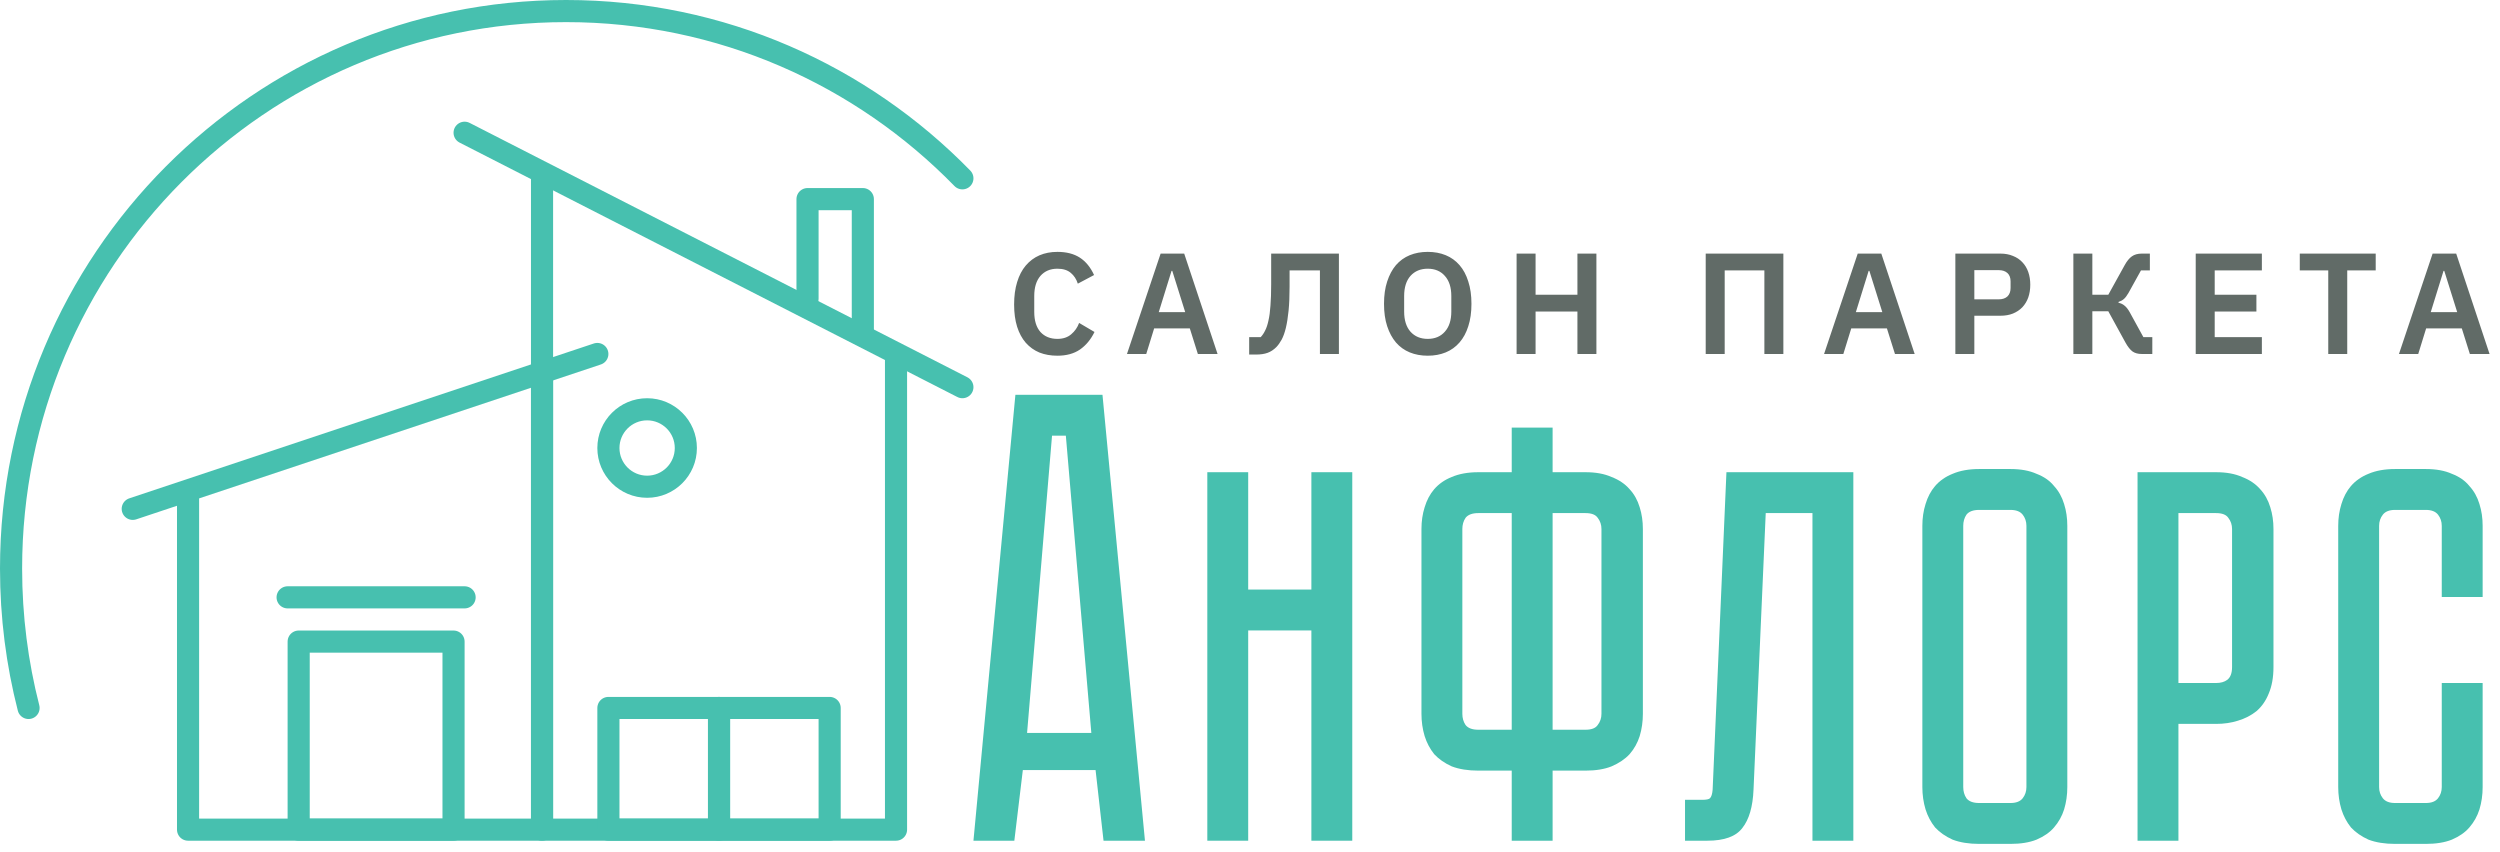 <svg width="226" height="77" viewBox="0 0 226 77" fill="none" xmlns="http://www.w3.org/2000/svg">
<path d="M95.589 32.156C94.991 32.156 94.449 32.061 93.964 31.87C93.487 31.671 93.076 31.376 92.729 30.986C92.391 30.596 92.131 30.115 91.949 29.543C91.767 28.962 91.676 28.291 91.676 27.528C91.676 26.765 91.767 26.089 91.949 25.5C92.131 24.902 92.391 24.404 92.729 24.005C93.076 23.598 93.487 23.29 93.964 23.082C94.449 22.874 94.991 22.77 95.589 22.77C96.404 22.77 97.08 22.943 97.617 23.29C98.154 23.637 98.583 24.161 98.904 24.863L97.435 25.643C97.305 25.236 97.093 24.911 96.798 24.668C96.503 24.417 96.1 24.291 95.589 24.291C94.948 24.291 94.436 24.508 94.055 24.941C93.682 25.374 93.496 25.981 93.496 26.761V28.191C93.496 28.98 93.682 29.586 94.055 30.011C94.436 30.427 94.948 30.635 95.589 30.635C96.1 30.635 96.516 30.496 96.837 30.219C97.166 29.942 97.405 29.599 97.552 29.192L98.943 30.011C98.614 30.687 98.176 31.216 97.63 31.597C97.084 31.97 96.404 32.156 95.589 32.156ZM108.287 32L107.559 29.686H104.335L103.62 32H101.878L104.92 22.926H107.052L110.068 32H108.287ZM105.973 24.486H105.908L104.751 28.217H107.143L105.973 24.486ZM112.925 30.479H113.965C114.121 30.314 114.256 30.115 114.368 29.881C114.49 29.647 114.589 29.348 114.667 28.984C114.754 28.611 114.815 28.161 114.849 27.632C114.893 27.095 114.914 26.449 114.914 25.695V22.926H121.037V32H119.321V24.447H116.578V25.916C116.578 26.757 116.548 27.48 116.487 28.087C116.427 28.694 116.344 29.214 116.24 29.647C116.136 30.072 116.011 30.423 115.863 30.7C115.716 30.969 115.556 31.194 115.382 31.376C115.14 31.619 114.875 31.792 114.589 31.896C114.303 32 113.952 32.052 113.536 32.052H112.925V30.479ZM129.067 32.156C128.469 32.156 127.927 32.056 127.442 31.857C126.957 31.658 126.541 31.359 126.194 30.96C125.856 30.561 125.592 30.072 125.401 29.491C125.21 28.91 125.115 28.234 125.115 27.463C125.115 26.7 125.21 26.029 125.401 25.448C125.592 24.859 125.856 24.365 126.194 23.966C126.541 23.567 126.957 23.268 127.442 23.069C127.927 22.87 128.469 22.77 129.067 22.77C129.665 22.77 130.207 22.87 130.692 23.069C131.177 23.268 131.593 23.567 131.94 23.966C132.287 24.365 132.551 24.859 132.733 25.448C132.924 26.029 133.019 26.7 133.019 27.463C133.019 28.234 132.924 28.91 132.733 29.491C132.551 30.072 132.287 30.561 131.94 30.96C131.593 31.359 131.177 31.658 130.692 31.857C130.207 32.056 129.665 32.156 129.067 32.156ZM129.067 30.635C129.717 30.635 130.233 30.418 130.614 29.985C131.004 29.552 131.199 28.945 131.199 28.165V26.761C131.199 25.981 131.004 25.374 130.614 24.941C130.233 24.508 129.717 24.291 129.067 24.291C128.417 24.291 127.897 24.508 127.507 24.941C127.126 25.374 126.935 25.981 126.935 26.761V28.165C126.935 28.945 127.126 29.552 127.507 29.985C127.897 30.418 128.417 30.635 129.067 30.635ZM142.599 28.165H138.816V32H137.1V22.926H138.816V26.644H142.599V22.926H144.315V32H142.599V28.165ZM154.196 22.926H161.216V32H159.5V24.447H155.912V32H154.196V22.926ZM171.305 32L170.577 29.686H167.353L166.638 32H164.896L167.938 22.926H170.07L173.086 32H171.305ZM168.991 24.486H168.926L167.769 28.217H170.161L168.991 24.486ZM176.764 32V22.926H180.846C181.262 22.926 181.634 22.995 181.964 23.134C182.302 23.264 182.588 23.455 182.822 23.706C183.056 23.949 183.233 24.243 183.355 24.59C183.476 24.937 183.537 25.318 183.537 25.734C183.537 26.159 183.476 26.544 183.355 26.891C183.233 27.229 183.056 27.524 182.822 27.775C182.588 28.018 182.302 28.208 181.964 28.347C181.634 28.477 181.262 28.542 180.846 28.542H178.48V32H176.764ZM178.48 27.06H180.69C181.019 27.06 181.279 26.973 181.47 26.8C181.66 26.618 181.756 26.362 181.756 26.033V25.435C181.756 25.106 181.66 24.854 181.47 24.681C181.279 24.508 181.019 24.421 180.69 24.421H178.48V27.06ZM187.432 22.926H189.148V26.644H190.591L192.073 23.966C192.272 23.602 192.489 23.338 192.723 23.173C192.957 23.008 193.251 22.926 193.607 22.926H194.348V24.447H193.542L192.411 26.488C192.272 26.731 192.133 26.913 191.995 27.034C191.865 27.147 191.704 27.233 191.514 27.294V27.372C191.73 27.415 191.912 27.502 192.06 27.632C192.216 27.753 192.367 27.944 192.515 28.204L193.763 30.479H194.569V32H193.607C193.277 32 193.004 31.926 192.788 31.779C192.571 31.623 192.354 31.35 192.138 30.96L190.591 28.139H189.148V32H187.432V22.926ZM198.493 32V22.926H204.473V24.447H200.209V26.644H203.979V28.165H200.209V30.479H204.473V32H198.493ZM212.19 24.447V32H210.474V24.447H207.9V22.926H214.764V24.447H212.19ZM223.275 32L222.547 29.686H219.323L218.608 32H216.866L219.908 22.926H222.04L225.056 32H223.275ZM220.961 24.486H220.896L219.739 28.217H222.131L220.961 24.486Z" fill="#616B67"/>
<path d="M99.04 69.616H92.464L91.696 76H88L91.792 35.688H99.664L103.504 76H99.76L99.04 69.616ZM98.656 66.256L96.352 39.384H95.104L92.848 66.256H98.656Z" fill="#47C0AF"/>
<path d="M118.549 53.296V42.688H122.245V76H118.549V56.992H112.837V76H109.141V42.688H112.837V53.296H118.549Z" fill="#47C0AF"/>
<path d="M143.332 42.688C144.26 42.688 145.044 42.832 145.684 43.12C146.356 43.376 146.9 43.744 147.316 44.224C147.732 44.672 148.036 45.216 148.228 45.856C148.42 46.464 148.516 47.12 148.516 47.824V64.528C148.516 65.232 148.42 65.904 148.228 66.544C148.036 67.152 147.732 67.696 147.316 68.176C146.9 68.624 146.356 68.992 145.684 69.28C145.044 69.536 144.26 69.664 143.332 69.664H140.356V76H136.66V69.664H133.636C132.708 69.664 131.908 69.536 131.236 69.28C130.596 68.992 130.068 68.624 129.652 68.176C129.268 67.696 128.98 67.152 128.788 66.544C128.596 65.904 128.5 65.232 128.5 64.528V47.824C128.5 47.12 128.596 46.464 128.788 45.856C128.98 45.216 129.268 44.672 129.652 44.224C130.068 43.744 130.596 43.376 131.236 43.12C131.908 42.832 132.708 42.688 133.636 42.688H136.66V38.656H140.356V42.688H143.332ZM136.66 46.384H133.636C133.092 46.384 132.708 46.528 132.484 46.816C132.292 47.104 132.196 47.44 132.196 47.824V64.528C132.196 64.912 132.292 65.248 132.484 65.536C132.708 65.824 133.092 65.968 133.636 65.968H136.66V46.384ZM143.332 65.968C143.876 65.968 144.244 65.824 144.436 65.536C144.66 65.248 144.772 64.912 144.772 64.528V47.824C144.772 47.44 144.66 47.104 144.436 46.816C144.244 46.528 143.876 46.384 143.332 46.384H140.356V65.968H143.332Z" fill="#47C0AF"/>
<path d="M167.542 42.688V76H163.846V46.384H159.622L158.518 71.392C158.454 72.928 158.118 74.08 157.51 74.848C156.934 75.616 155.878 76 154.342 76H152.326V72.304H153.862C154.246 72.304 154.486 72.256 154.582 72.16C154.71 72.032 154.79 71.776 154.822 71.392L156.07 42.688H167.542Z" fill="#47C0AF"/>
<path d="M181.749 42.4C182.677 42.4 183.461 42.544 184.101 42.832C184.773 43.088 185.301 43.456 185.685 43.936C186.101 44.384 186.405 44.928 186.597 45.568C186.789 46.176 186.885 46.832 186.885 47.536V71.152C186.885 71.856 186.789 72.528 186.597 73.168C186.405 73.776 186.101 74.32 185.685 74.8C185.301 75.248 184.773 75.616 184.101 75.904C183.461 76.16 182.677 76.288 181.749 76.288H178.917C177.989 76.288 177.189 76.16 176.517 75.904C175.877 75.616 175.349 75.248 174.933 74.8C174.549 74.32 174.261 73.776 174.069 73.168C173.877 72.528 173.781 71.856 173.781 71.152V47.536C173.781 46.832 173.877 46.176 174.069 45.568C174.261 44.928 174.549 44.384 174.933 43.936C175.349 43.456 175.877 43.088 176.517 42.832C177.189 42.544 177.989 42.4 178.917 42.4H181.749ZM181.749 72.592C182.261 72.592 182.629 72.448 182.853 72.16C183.077 71.872 183.189 71.536 183.189 71.152V47.536C183.189 47.152 183.077 46.816 182.853 46.528C182.629 46.24 182.261 46.096 181.749 46.096H178.917C178.373 46.096 177.989 46.24 177.765 46.528C177.573 46.816 177.477 47.152 177.477 47.536V71.152C177.477 71.536 177.573 71.872 177.765 72.16C177.989 72.448 178.373 72.592 178.917 72.592H181.749Z" fill="#47C0AF"/>
<path d="M205.522 60.304C205.522 61.232 205.378 62.032 205.09 62.704C204.834 63.344 204.466 63.872 203.986 64.288C203.506 64.672 202.946 64.96 202.306 65.152C201.698 65.344 201.042 65.44 200.338 65.44H196.93V76H193.234V42.688H200.338C201.266 42.688 202.05 42.832 202.69 43.12C203.362 43.376 203.906 43.744 204.322 44.224C204.738 44.672 205.042 45.216 205.234 45.856C205.426 46.464 205.522 47.12 205.522 47.824V60.304ZM201.778 47.824C201.778 47.44 201.666 47.104 201.442 46.816C201.25 46.528 200.882 46.384 200.338 46.384H196.93V61.744H200.338C200.754 61.744 201.09 61.648 201.346 61.456C201.634 61.232 201.778 60.848 201.778 60.304V47.824Z" fill="#47C0AF"/>
<path d="M220.735 61.744H224.431V71.152C224.431 71.856 224.335 72.528 224.143 73.168C223.951 73.776 223.647 74.32 223.231 74.8C222.847 75.248 222.319 75.616 221.647 75.904C221.007 76.16 220.223 76.288 219.295 76.288H216.511C215.583 76.288 214.783 76.16 214.111 75.904C213.471 75.616 212.943 75.248 212.527 74.8C212.143 74.32 211.855 73.776 211.663 73.168C211.471 72.528 211.375 71.856 211.375 71.152V47.536C211.375 46.832 211.471 46.176 211.663 45.568C211.855 44.928 212.143 44.384 212.527 43.936C212.943 43.456 213.471 43.088 214.111 42.832C214.783 42.544 215.583 42.4 216.511 42.4H219.295C220.223 42.4 221.007 42.544 221.647 42.832C222.319 43.088 222.847 43.456 223.231 43.936C223.647 44.384 223.951 44.928 224.143 45.568C224.335 46.176 224.431 46.832 224.431 47.536V53.968H220.735V47.536C220.735 47.152 220.623 46.816 220.399 46.528C220.175 46.24 219.807 46.096 219.295 46.096H216.511C215.999 46.096 215.631 46.24 215.407 46.528C215.183 46.816 215.071 47.152 215.071 47.536V71.152C215.071 71.536 215.183 71.872 215.407 72.16C215.631 72.448 215.999 72.592 216.511 72.592H219.295C219.807 72.592 220.175 72.448 220.399 72.16C220.623 71.872 220.735 71.536 220.735 71.152V61.744Z" fill="#47C0AF"/>
<path d="M49 16V75H81V32" stroke="#47C0AF" stroke-width="2" stroke-linecap="round" stroke-linejoin="round"/>
<rect x="55" y="64" width="10" height="11" stroke="#47C0AF" stroke-width="2" stroke-linecap="round" stroke-linejoin="round"/>
<rect x="65" y="64" width="10" height="11" stroke="#47C0AF" stroke-width="2" stroke-linecap="round" stroke-linejoin="round"/>
<circle cx="58.5" cy="40.5" r="3.5" stroke="#47C0AF" stroke-width="2" stroke-linecap="round" stroke-linejoin="round"/>
<path d="M42 12L87 35" stroke="#47C0AF" stroke-width="2" stroke-linecap="round" stroke-linejoin="round"/>
<path d="M78 30V18H73V27" stroke="#47C0AF" stroke-width="2" stroke-linecap="round" stroke-linejoin="round"/>
<path d="M17 44.933V75H49V34" stroke="#47C0AF" stroke-width="2" stroke-linejoin="round"/>
<path d="M12 46L54 32" stroke="#47C0AF" stroke-width="2" stroke-linecap="round" stroke-linejoin="round"/>
<path d="M26 54H42" stroke="#47C0AF" stroke-width="2" stroke-linecap="round" stroke-linejoin="round"/>
<rect x="27" y="58" width="14" height="17" stroke="#47C0AF" stroke-width="2" stroke-linejoin="round"/>
<path d="M87 16.12C77.894 6.789 65.206 1 51.171 1C23.462 1 1 23.565 1 51.4C1 55.751 1.549 59.973 2.581 64" stroke="#47C0AF" stroke-width="2" stroke-linecap="round" stroke-linejoin="round"/>
</svg>
